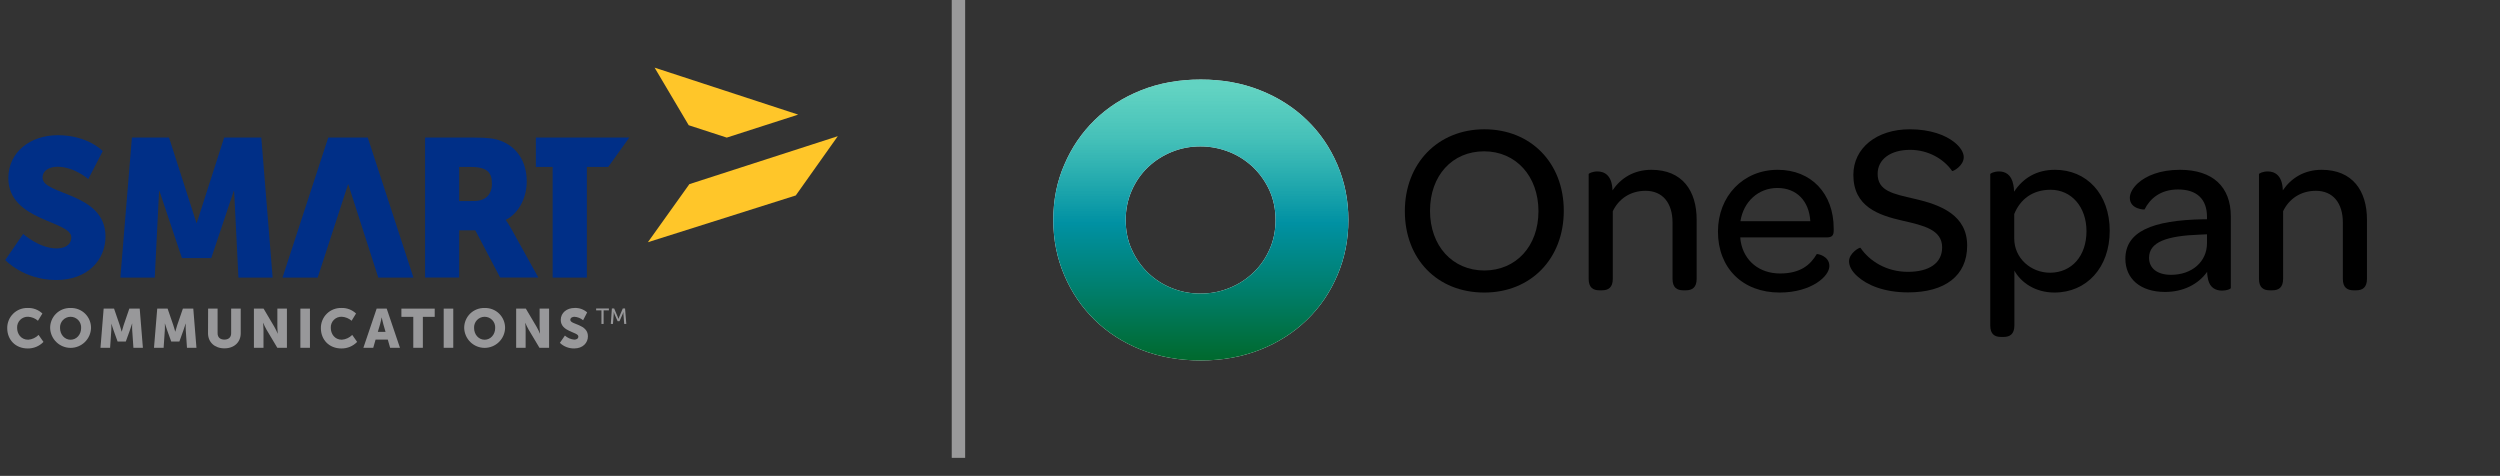 <?xml version="1.0" encoding="UTF-8"?> <svg xmlns="http://www.w3.org/2000/svg" width="373" height="71" viewBox="0 0 373 71" fill="none"><rect x="0" y="0" width="373" height="71" fill="#333333" stroke="none"/><path d="M3.461 34.898C3.461 34.898 5.824 37.062 8.45 37.062C9.499 37.062 10.638 36.651 10.638 35.397C10.638 32.913 1.245 33.001 1.245 26.573C1.245 22.716 4.484 20.173 8.625 20.173C13.117 20.173 15.333 22.541 15.333 22.541L13.173 26.717C13.173 26.717 11.073 24.877 8.566 24.877C7.517 24.877 6.35 25.344 6.35 26.514C6.35 29.144 15.74 28.677 15.74 35.292C15.74 38.769 13.086 41.779 8.391 41.779C3.501 41.765 0.779 38.795 0.779 38.795L3.461 34.898Z" fill="#002F87"></path><path d="M19.68 20.524H25.22L29.304 33.247H29.361L33.445 20.524H38.985L40.678 41.414H35.574L34.932 28.501H34.875L31.52 38.506H27.145L23.793 28.501H23.733L23.091 41.414H17.959L19.68 20.524Z" fill="#002F87"></path><path d="M70.741 29.991C72.372 29.991 73.395 29.085 73.395 27.42C73.395 25.842 72.81 24.908 70.244 24.908H68.511V30.005L70.741 29.991ZM63.423 20.524H70.685C72.813 20.524 73.834 20.669 74.738 21.02C77.101 21.926 78.588 24.058 78.588 27.097C78.588 29.32 77.539 31.744 75.479 32.794V32.848C75.767 33.251 76.03 33.67 76.267 34.105L80.32 41.408H74.619L70.916 34.369H68.511V41.408H63.423V20.524Z" fill="#002F87"></path><path d="M82.454 24.908H79.95V20.524H93.888L90.748 24.908H87.559V41.414H82.454V24.908Z" fill="#002F87"></path><path d="M54.87 20.524H48.974L42.148 41.414H47.4L51.948 27.448L56.439 41.414H61.688L54.87 20.524Z" fill="#002F87"></path><path d="M4.137 45.948C4.538 45.934 4.938 46 5.313 46.142C5.689 46.284 6.032 46.499 6.324 46.775L5.663 47.856C5.255 47.501 4.741 47.291 4.202 47.259C3.981 47.248 3.761 47.285 3.555 47.365C3.349 47.446 3.163 47.568 3.008 47.726C2.852 47.883 2.732 48.071 2.653 48.278C2.575 48.485 2.541 48.706 2.554 48.927C2.554 49.793 3.119 50.685 4.202 50.685C4.79 50.645 5.342 50.389 5.753 49.966L6.486 51.011C6.182 51.327 5.817 51.576 5.413 51.745C5.009 51.913 4.574 51.997 4.137 51.991C2.311 51.991 1.078 50.691 1.078 48.958C1.074 48.557 1.15 48.159 1.303 47.788C1.455 47.417 1.681 47.081 1.967 46.8C2.253 46.52 2.592 46.299 2.965 46.153C3.338 46.007 3.736 45.938 4.137 45.95" fill="#98989A"></path><path d="M10.53 50.688C11.404 50.688 12.105 49.935 12.105 48.938C12.118 48.723 12.086 48.507 12.013 48.305C11.94 48.102 11.826 47.917 11.679 47.76C11.531 47.603 11.353 47.478 11.156 47.393C10.958 47.307 10.745 47.263 10.53 47.263C10.315 47.263 10.103 47.307 9.905 47.393C9.708 47.478 9.53 47.603 9.382 47.76C9.235 47.917 9.121 48.102 9.048 48.305C8.974 48.507 8.943 48.723 8.956 48.938C8.956 49.935 9.66 50.688 10.53 50.688ZM10.53 45.953C10.929 45.94 11.326 46.007 11.698 46.151C12.069 46.295 12.408 46.513 12.693 46.792C12.979 47.071 13.205 47.405 13.357 47.774C13.51 48.143 13.587 48.539 13.583 48.938C13.559 49.733 13.227 50.486 12.657 51.04C12.088 51.594 11.325 51.903 10.532 51.903C9.738 51.903 8.976 51.594 8.406 51.04C7.837 50.486 7.505 49.733 7.481 48.938C7.477 48.539 7.553 48.143 7.706 47.775C7.859 47.406 8.084 47.072 8.369 46.793C8.654 46.514 8.993 46.296 9.364 46.152C9.736 46.007 10.132 45.94 10.53 45.953Z" fill="#98989A"></path><path d="M15.466 46.047H17.017L17.865 48.516C17.995 48.89 18.148 49.479 18.148 49.479H18.165C18.165 49.479 18.326 48.89 18.448 48.516L19.296 46.047H20.845L21.319 51.891H19.906L19.725 49.258C19.708 48.932 19.708 48.605 19.725 48.278H19.708C19.708 48.278 19.513 48.89 19.383 49.258L18.77 50.957H17.546L16.935 49.258C16.805 48.89 16.608 48.278 16.608 48.278C16.625 48.605 16.625 48.932 16.608 49.258L16.427 51.891H14.991L15.466 46.047Z" fill="#98989A"></path><path d="M23.459 46.047H25.008L25.856 48.516C25.986 48.89 26.139 49.479 26.139 49.479H26.155C26.155 49.479 26.319 48.89 26.438 48.516L27.286 46.047H28.838L29.31 51.891H27.897L27.716 49.258C27.698 48.932 27.698 48.605 27.716 48.278H27.699C27.699 48.278 27.504 48.89 27.374 49.258L26.763 50.957H25.548L24.934 49.258C24.804 48.89 24.609 48.278 24.609 48.278H24.592C24.61 48.605 24.61 48.932 24.592 49.258L24.412 51.891H22.976L23.459 46.047Z" fill="#98989A"></path><path d="M31.051 46.047H32.465V49.728C32.465 50.34 32.863 50.668 33.476 50.668C34.09 50.668 34.488 50.34 34.488 49.728V46.047H35.916V49.728C35.916 51.042 34.952 51.974 33.485 51.974C32.018 51.974 31.037 51.042 31.037 49.728L31.051 46.047Z" fill="#98989A"></path><path d="M37.883 46.047H39.327L40.941 48.776C41.122 49.1 41.285 49.433 41.43 49.773H41.447C41.447 49.773 41.382 49.145 41.382 48.776V46.047H42.809V51.891H41.376L39.754 49.17C39.573 48.846 39.41 48.512 39.265 48.171H39.248C39.248 48.171 39.313 48.802 39.313 49.17V51.891H37.886L37.883 46.047Z" fill="#98989A"></path><path d="M46.244 46.047H44.816V51.891H46.244V46.047Z" fill="#98989A"></path><path d="M50.936 45.948C51.337 45.934 51.736 46 52.111 46.142C52.486 46.284 52.829 46.499 53.121 46.775L52.462 47.856C52.054 47.502 51.54 47.292 51.001 47.259C50.78 47.249 50.56 47.285 50.354 47.365C50.149 47.446 49.962 47.568 49.807 47.726C49.651 47.883 49.531 48.071 49.453 48.278C49.374 48.485 49.34 48.706 49.353 48.927C49.353 49.793 49.918 50.685 51.001 50.685C51.588 50.644 52.139 50.388 52.55 49.966L53.285 51.011C52.981 51.327 52.616 51.576 52.212 51.745C51.808 51.913 51.373 51.997 50.936 51.991C49.107 51.991 47.875 50.691 47.875 48.958C47.87 48.557 47.946 48.158 48.099 47.788C48.252 47.417 48.478 47.081 48.764 46.8C49.05 46.519 49.39 46.298 49.764 46.153C50.137 46.007 50.535 45.938 50.936 45.951" fill="#98989A"></path><path d="M56.942 47.378C56.942 47.378 56.812 48.015 56.708 48.383L56.371 49.516H57.522L57.197 48.383C57.089 48.015 56.959 47.378 56.959 47.378H56.942ZM57.858 50.665H56.038L55.687 51.891H54.217L56.196 46.047H57.697L59.675 51.891H58.208L57.858 50.665Z" fill="#98989A"></path><path d="M61.662 47.273H59.89V46.047H64.859V47.273H63.09V51.891H61.662V47.273Z" fill="#98989A"></path><path d="M67.627 46.047H66.199V51.891H67.627V46.047Z" fill="#98989A"></path><path d="M72.307 50.688C73.181 50.688 73.882 49.935 73.882 48.938C73.895 48.723 73.863 48.507 73.79 48.305C73.717 48.102 73.603 47.917 73.455 47.76C73.308 47.603 73.13 47.478 72.933 47.393C72.735 47.307 72.522 47.263 72.307 47.263C72.092 47.263 71.879 47.307 71.682 47.393C71.484 47.478 71.307 47.603 71.159 47.76C71.012 47.917 70.898 48.102 70.825 48.305C70.751 48.507 70.72 48.723 70.733 48.938C70.733 49.935 71.434 50.688 72.307 50.688ZM72.307 45.953C72.706 45.94 73.103 46.007 73.475 46.151C73.846 46.295 74.185 46.513 74.47 46.792C74.755 47.071 74.981 47.405 75.134 47.774C75.287 48.143 75.364 48.539 75.36 48.938C75.336 49.733 75.004 50.486 74.434 51.04C73.865 51.594 73.102 51.903 72.309 51.903C71.515 51.903 70.753 51.594 70.183 51.04C69.614 50.486 69.282 49.733 69.257 48.938C69.253 48.539 69.33 48.143 69.483 47.775C69.636 47.406 69.861 47.072 70.146 46.793C70.431 46.514 70.77 46.296 71.141 46.152C71.512 46.007 71.909 45.94 72.307 45.953Z" fill="#98989A"></path><path d="M77.011 46.047H78.455L80.069 48.776C80.25 49.1 80.413 49.433 80.558 49.773H80.575C80.575 49.773 80.51 49.145 80.51 48.776V46.047H81.923V51.891H80.487L78.865 49.17C78.684 48.846 78.519 48.512 78.373 48.171H78.359C78.359 48.171 78.424 48.802 78.424 49.17V51.891H77.011V46.047Z" fill="#98989A"></path><path d="M84.284 50.068C84.672 50.415 85.162 50.627 85.68 50.674C85.963 50.674 86.29 50.558 86.29 50.206C86.29 49.513 83.665 49.535 83.665 47.737C83.665 46.658 84.569 45.948 85.728 45.948C86.416 45.916 87.089 46.154 87.605 46.61L87 47.78C86.636 47.475 86.184 47.294 85.711 47.264C85.428 47.264 85.092 47.395 85.092 47.723C85.092 48.456 87.718 48.326 87.718 50.175C87.718 51.147 86.975 51.988 85.663 51.988C84.871 52.001 84.106 51.702 83.532 51.155L84.284 50.068Z" fill="#98989A"></path><path d="M89.736 46.307H88.944V46.024H90.847V46.307H90.058V48.332H89.736V46.307Z" fill="#98989A"></path><path d="M91.293 46.024H91.633L92.161 47.273C92.212 47.4 92.274 47.584 92.274 47.584C92.274 47.584 92.336 47.4 92.39 47.273L92.919 46.024H93.258L93.445 48.332H93.131L93.015 46.879C93.015 46.738 93.015 46.539 93.015 46.539C93.015 46.539 92.944 46.752 92.891 46.879L92.43 47.919H92.147L91.689 46.879C91.635 46.755 91.565 46.531 91.565 46.531C91.565 46.531 91.565 46.738 91.565 46.879L91.454 48.332H91.132L91.293 46.024Z" fill="#98989A"></path><path d="M97.665 10.092L102.755 18.684L108.431 20.53L119.087 17.101L97.665 10.092Z" fill="#FFC629"></path><path d="M102.854 27.473L96.664 36.141L118.73 29.161L125 20.318L102.854 27.473Z" fill="#FFC629"></path><path d="M143 0V68.31" stroke="#99999A" stroke-width="2"></path><path d="M157.152 32.824C157.152 29.868 157.686 27.112 158.797 24.579C159.886 22.023 161.397 19.8 163.331 17.911C165.264 16.022 167.576 14.533 170.265 13.466C172.954 12.399 175.91 11.866 179.155 11.866C182.4 11.866 185.311 12.399 188 13.466C190.712 14.533 193.023 16.022 194.979 17.911C196.935 19.8 198.446 22.023 199.535 24.579C200.624 27.134 201.18 29.868 201.18 32.824C201.18 35.78 200.624 38.536 199.535 41.069C198.446 43.625 196.935 45.848 194.979 47.737C193.023 49.626 190.712 51.115 188 52.182C185.289 53.249 182.333 53.782 179.155 53.782C175.977 53.782 172.954 53.249 170.265 52.182C167.576 51.115 165.264 49.626 163.331 47.737C161.397 45.848 159.886 43.625 158.797 41.069C157.708 38.536 157.152 35.78 157.152 32.824ZM167.954 32.824C167.954 34.402 168.242 35.869 168.843 37.202C169.443 38.536 170.243 39.691 171.265 40.692C172.287 41.669 173.465 42.447 174.821 42.981C176.177 43.536 177.599 43.803 179.11 43.803C180.622 43.803 182.044 43.536 183.4 42.981C184.755 42.447 185.956 41.669 186.978 40.692C188.023 39.714 188.823 38.558 189.423 37.202C190.023 35.869 190.312 34.402 190.312 32.824C190.312 31.246 190.023 29.779 189.423 28.446C188.823 27.112 188 25.957 186.978 24.956C185.933 23.979 184.755 23.201 183.4 22.667C182.044 22.134 180.622 21.845 179.11 21.845C177.599 21.845 176.177 22.112 174.821 22.667C173.465 23.223 172.287 23.979 171.265 24.956C170.243 25.934 169.443 27.09 168.843 28.446C168.265 29.779 167.954 31.246 167.954 32.824Z" fill="white"></path><path d="M157.152 32.824C157.152 29.868 157.686 27.112 158.797 24.579C159.886 22.023 161.397 19.8 163.331 17.911C165.264 16.022 167.576 14.533 170.265 13.466C172.954 12.399 175.91 11.866 179.155 11.866C182.4 11.866 185.311 12.399 188 13.466C190.712 14.533 193.023 16.022 194.979 17.911C196.935 19.8 198.446 22.023 199.535 24.579C200.624 27.134 201.18 29.868 201.18 32.824C201.18 35.78 200.624 38.536 199.535 41.069C198.446 43.625 196.935 45.848 194.979 47.737C193.023 49.626 190.712 51.115 188 52.182C185.289 53.249 182.333 53.782 179.155 53.782C175.977 53.782 172.954 53.249 170.265 52.182C167.576 51.115 165.264 49.626 163.331 47.737C161.397 45.848 159.886 43.625 158.797 41.069C157.708 38.536 157.152 35.78 157.152 32.824ZM167.954 32.824C167.954 34.402 168.242 35.869 168.843 37.202C169.443 38.536 170.243 39.691 171.265 40.692C172.287 41.669 173.465 42.447 174.821 42.981C176.177 43.536 177.599 43.803 179.11 43.803C180.622 43.803 182.044 43.536 183.4 42.981C184.755 42.447 185.956 41.669 186.978 40.692C188.023 39.714 188.823 38.558 189.423 37.202C190.023 35.869 190.312 34.402 190.312 32.824C190.312 31.246 190.023 29.779 189.423 28.446C188.823 27.112 188 25.957 186.978 24.956C185.933 23.979 184.755 23.201 183.4 22.667C182.044 22.134 180.622 21.845 179.11 21.845C177.599 21.845 176.177 22.112 174.821 22.667C173.465 23.223 172.287 23.979 171.265 24.956C170.243 25.934 169.443 27.09 168.843 28.446C168.265 29.779 167.954 31.246 167.954 32.824Z" fill="url(#paint0_linear_9535_6836)"></path><path d="M209.603 31.513C209.603 24.356 214.559 19.289 221.471 19.289C228.382 19.289 233.316 24.29 233.316 31.446C233.316 38.602 228.405 43.648 221.448 43.648C214.448 43.648 209.603 38.647 209.603 31.513ZM229.538 31.513C229.538 26.29 226.182 22.578 221.426 22.578C216.67 22.578 213.359 26.201 213.359 31.446C213.359 36.691 216.714 40.358 221.471 40.358C226.204 40.336 229.538 36.736 229.538 31.513Z" fill="black"></path><path d="M253.141 32.779V41.603C253.141 42.914 252.452 43.314 251.541 43.314H251.141C250.208 43.314 249.541 42.914 249.541 41.603V33.202C249.541 30.268 248.052 28.468 245.518 28.468C243.229 28.468 241.495 29.69 240.629 31.513V41.603C240.629 42.914 239.94 43.314 239.029 43.314H238.629C237.695 43.314 237.028 42.914 237.028 41.603V25.979C237.028 25.868 237.606 25.579 238.34 25.579C239.317 25.579 240.518 26.09 240.584 28.401C241.807 26.601 243.74 25.334 246.385 25.334C251.008 25.334 253.141 28.468 253.141 32.779Z" fill="black"></path><path d="M265.231 25.334C270.254 25.334 273.588 28.89 273.588 34.091V34.38C273.588 35.135 273.343 35.424 272.499 35.424H259.653C259.653 35.647 259.697 35.869 259.72 36.069C260.231 38.936 262.498 40.803 265.587 40.803C268.676 40.803 270.143 39.469 271.054 37.913C271.121 37.847 272.943 38.158 272.943 39.691C272.943 40.447 272.299 41.425 271.032 42.225C269.765 43.025 267.921 43.647 265.52 43.647C260.009 43.647 256.319 40.003 256.319 34.557C256.319 29.268 260.075 25.334 265.231 25.334ZM265.187 28.046C262.32 28.046 260.12 30.113 259.675 33.002H270.099C269.921 30.001 268.076 28.046 265.187 28.046Z" fill="black"></path><path d="M275.877 38.98C275.877 37.758 277.477 36.847 277.588 36.98C278.922 38.936 281.433 40.558 284.656 40.558C287.878 40.558 289.767 39.225 289.767 36.913C289.767 34.269 287.012 33.646 283.9 32.935C280.277 32.113 276.521 30.846 276.521 26.09C276.521 22.112 279.966 19.289 284.945 19.289C288.012 19.289 290.256 20.156 291.568 21.201C292.501 21.934 292.99 22.756 292.99 23.445C292.99 24.779 291.323 25.623 291.256 25.512C290.034 23.734 287.701 22.356 284.989 22.356C282.055 22.356 280.144 23.779 280.144 25.934C280.144 28.512 282.433 28.913 285.678 29.668C289.656 30.579 293.501 32.135 293.501 36.647C293.501 41.158 290.167 43.625 284.7 43.625C281.078 43.625 278.522 42.514 277.099 41.203C276.255 40.447 275.877 39.669 275.877 38.98Z" fill="black"></path><path d="M314.77 34.446C314.77 39.914 311.325 43.647 306.525 43.647C303.635 43.647 301.524 42.136 300.546 40.38V48.559C300.546 49.87 299.857 50.27 298.946 50.27H298.546C297.613 50.27 296.946 49.87 296.946 48.559V25.979C296.946 25.868 297.524 25.579 298.257 25.579C299.124 25.579 300.102 25.979 300.391 27.579C300.435 27.757 300.502 28.223 300.502 28.601C301.835 26.579 303.835 25.334 306.614 25.334C311.303 25.334 314.77 28.912 314.77 34.446ZM311.303 34.491C311.303 30.868 309.058 28.312 305.947 28.312C303.258 28.312 301.413 29.735 300.524 31.935V35.58C300.524 38.514 302.991 40.691 305.88 40.691C309.125 40.669 311.303 38.18 311.303 34.491Z" fill="black"></path><path d="M328.816 32.713H329.283V32.357C329.283 29.712 327.771 28.268 324.971 28.268C322.326 28.268 320.771 29.646 319.97 31.246C319.97 31.291 317.77 31.246 317.77 29.512C317.77 28.868 318.17 28.068 318.97 27.334C320.171 26.245 322.26 25.334 325.238 25.334C330.149 25.334 332.839 27.868 332.839 32.291V42.959C332.839 43.136 332.194 43.358 331.527 43.358C330.549 43.358 329.749 42.914 329.46 41.758C329.394 41.425 329.305 41.025 329.305 40.558C327.971 42.447 325.682 43.559 323.038 43.559C319.304 43.559 317.104 41.558 317.104 38.602C317.126 34.602 320.971 32.846 328.816 32.713ZM329.283 34.958L328.305 35.002C323.238 35.18 320.637 36.113 320.637 38.469C320.637 40.025 321.86 41.003 323.927 41.003C327.038 41.003 329.283 39.047 329.283 36.291V34.958Z" fill="black"></path><path d="M353.152 32.779V41.603C353.152 42.914 352.464 43.314 351.552 43.314H351.152C350.219 43.314 349.552 42.914 349.552 41.603V33.202C349.552 30.268 348.063 28.468 345.529 28.468C343.24 28.468 341.507 29.69 340.64 31.513V41.603C340.64 42.914 339.951 43.314 339.04 43.314H338.64C337.706 43.314 337.04 42.914 337.04 41.603V25.979C337.04 25.868 337.617 25.579 338.351 25.579C339.329 25.579 340.529 26.09 340.596 28.401C341.818 26.601 343.751 25.334 346.396 25.334C350.997 25.334 353.152 28.468 353.152 32.779Z" fill="black"></path><defs><linearGradient id="paint0_linear_9535_6836" x1="179.166" y1="11.866" x2="179.166" y2="53.782" gradientUnits="userSpaceOnUse"><stop offset="0.03" stop-color="#3BC8B3" stop-opacity="0.8"></stop><stop offset="0.21" stop-color="#29B7AE" stop-opacity="0.87"></stop><stop offset="0.51" stop-color="#0091A3"></stop><stop offset="0.74" stop-color="#007F6E"></stop><stop offset="1" stop-color="#00692D"></stop></linearGradient></defs></svg> 